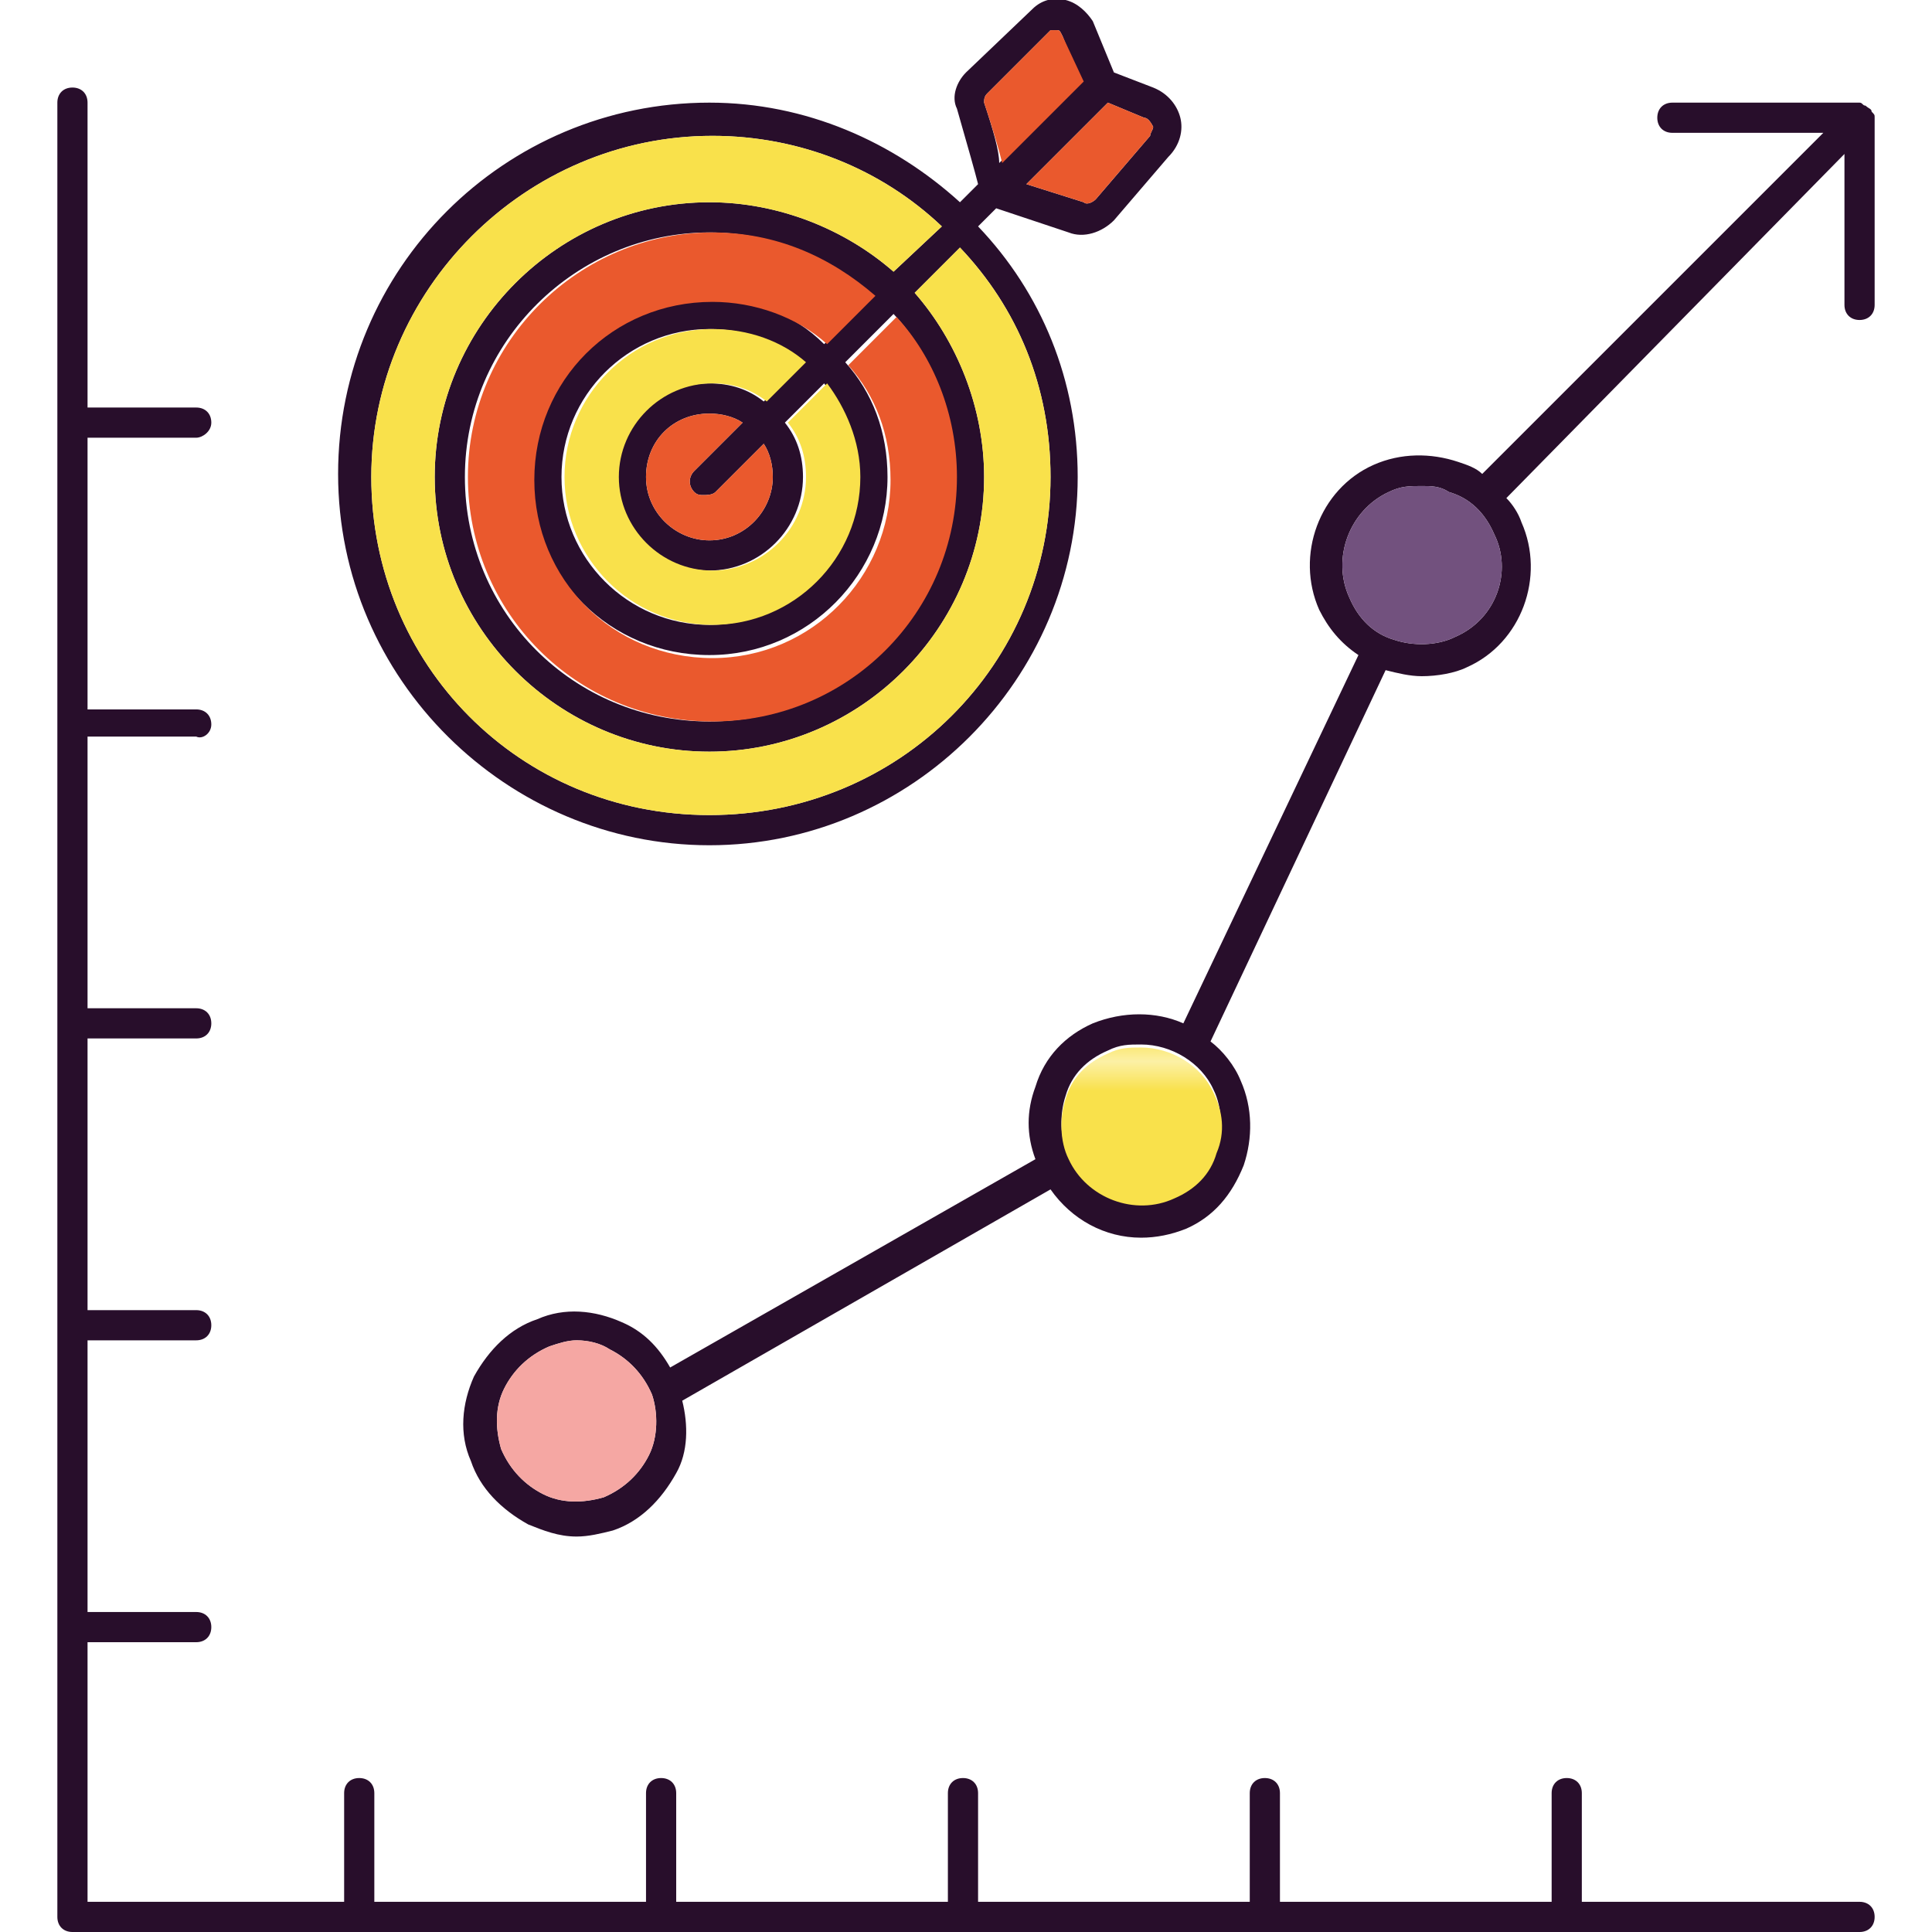 <svg xmlns="http://www.w3.org/2000/svg" xmlns:xlink="http://www.w3.org/1999/xlink" xml:space="preserve" enable-background="new 0 0 64 64" viewBox="0 0 64 64" id="Goals">
  <pattern id="e" width="58.5" height="58.5" x="-84" y="-588" overflow="visible" patternUnits="userSpaceOnUse" viewBox="0 -58.5 58.5 58.5">
    <rect width="58.5" height="58.5" y="-58.5" fill="none"></rect>
    <rect width="58.5" height="58.5" y="-58.5" fill="#f5a7a3" class="coloradd088 svgShape"></rect>
  </pattern>
  <pattern id="a" width="58.5" height="58.5" x="-84" y="-588" overflow="visible" patternUnits="userSpaceOnUse" viewBox="0 -58.5 58.5 58.5">
    <rect width="58.5" height="58.5" y="-58.5" fill="none"></rect>
    <rect width="58.5" height="58.5" y="-58.5" fill="#72517e" class="color83939f svgShape"></rect>
  </pattern>
  <pattern id="c" width="58.5" height="58.5" x="-84" y="-588" overflow="visible" patternUnits="userSpaceOnUse" viewBox="0 -58.5 58.5 58.5">
    <rect width="58.5" height="58.5" y="-58.5" fill="none"></rect>
    <rect width="58.5" height="58.5" y="-58.5" fill="#f9e14b" class="colorf0b758 svgShape"></rect>
  </pattern>
  <pattern id="g" width="58.5" height="58.5" x="-84" y="-588" overflow="visible" patternUnits="userSpaceOnUse" viewBox="0 -58.5 58.5 58.5">
    <rect width="58.5" height="58.5" y="-58.5" fill="none"></rect>
    <rect width="58.5" height="58.5" y="-58.5" fill="#ea592d" class="colorf06c74 svgShape"></rect>
  </pattern>
  <path d="M61.6,63h-9.2v-3.6c0-0.3-0.2-0.5-0.5-0.5s-0.5,0.2-0.5,0.5V63h-9v-3.6c0-0.3-0.2-0.5-0.5-0.5s-0.5,0.2-0.5,0.5V63h-9v-3.6
		c0-0.3-0.2-0.5-0.5-0.5c-0.3,0-0.5,0.2-0.5,0.5V63h-9v-3.6c0-0.3-0.2-0.5-0.5-0.5c-0.3,0-0.5,0.2-0.5,0.5V63h-9v-3.6
		c0-0.3-0.2-0.5-0.5-0.5c-0.3,0-0.5,0.2-0.5,0.5V63H2.9v-8.6h3.6c0.3,0,0.5-0.2,0.5-0.5c0-0.3-0.2-0.5-0.5-0.5H2.9v-9h3.6
		c0.3,0,0.5-0.2,0.5-0.5c0-0.3-0.2-0.5-0.5-0.5H2.9v-9h3.6c0.3,0,0.5-0.2,0.5-0.5c0-0.3-0.2-0.5-0.5-0.5H2.9v-9h3.6
		C6.7,24.5,7,24.3,7,24c0-0.3-0.2-0.5-0.5-0.5H2.9v-9h3.6C6.7,14.5,7,14.3,7,14c0-0.3-0.2-0.5-0.5-0.5H2.9V3.4
		c0-0.3-0.2-0.5-0.5-0.5c-0.3,0-0.5,0.2-0.5,0.5v60.1c0,0.3,0.2,0.5,0.5,0.5h59.2c0.3,0,0.5-0.2,0.5-0.5C62.1,63.2,61.9,63,61.6,63z
		" fill="#280e2b" class="color000000 svgShape"></path>
  <path d="M62,3.7c0-0.1-0.1-0.1-0.2-0.2c0,0,0,0,0,0c-0.1,0-0.1-0.1-0.2-0.1h-6.2c-0.3,0-0.5,0.2-0.5,0.5c0,0.3,0.2,0.5,0.5,0.5h5
		L49.1,15.7c-0.2-0.2-0.5-0.3-0.8-0.4c-0.9-0.3-1.9-0.3-2.8,0.1c-1.8,0.8-2.6,3-1.8,4.8c0.3,0.6,0.7,1.1,1.3,1.5l-5.8,12.2
		c-0.9-0.4-2-0.4-3,0c-0.9,0.4-1.6,1.1-1.9,2.1c-0.3,0.8-0.3,1.6,0,2.4l-12.1,6.9c-0.4-0.7-0.9-1.2-1.6-1.5
		c-0.9-0.4-1.9-0.5-2.8-0.1c-0.9,0.3-1.6,1-2.1,1.9c-0.4,0.9-0.5,1.9-0.1,2.8c0.3,0.9,1,1.6,1.9,2.1c0.5,0.2,1,0.4,1.6,0.4
		c0.4,0,0.8-0.1,1.2-0.2c0.9-0.3,1.6-1,2.1-1.9c0.4-0.7,0.4-1.6,0.2-2.4l12.2-7c0.7,1,1.8,1.6,3,1.6c0.5,0,1-0.1,1.5-0.3
		c0.9-0.4,1.5-1.1,1.9-2.1c0.3-0.9,0.3-1.9-0.1-2.8c-0.2-0.5-0.6-1-1-1.3l5.8-12.3c0.4,0.1,0.8,0.2,1.2,0.2c0.5,0,1.1-0.1,1.5-0.3
		c1.8-0.8,2.6-3,1.8-4.8c-0.1-0.3-0.3-0.6-0.5-0.8L61.1,5.1v5c0,0.3,0.2,0.5,0.5,0.5c0.3,0,0.5-0.2,0.5-0.5V3.9
		C62.1,3.8,62.1,3.8,62,3.7z M21.5,48.2c-0.3,0.6-0.8,1.1-1.5,1.4c-0.7,0.2-1.4,0.2-2-0.1c-0.6-0.3-1.1-0.8-1.4-1.5
		c-0.2-0.7-0.2-1.4,0.1-2c0.3-0.6,0.8-1.1,1.5-1.4c0.3-0.1,0.6-0.2,0.9-0.2c0.4,0,0.8,0.1,1.1,0.3c0.6,0.3,1.1,0.8,1.4,1.5
		C21.8,46.8,21.8,47.6,21.5,48.2z M40.2,36.1c0.3,0.6,0.3,1.4,0.1,2c-0.2,0.7-0.7,1.2-1.4,1.5c-1.3,0.6-2.9,0-3.5-1.3c0,0,0,0,0,0
		c0,0,0,0,0,0c-0.3-0.6-0.3-1.4-0.1-2c0.2-0.7,0.7-1.2,1.4-1.5c0.4-0.2,0.7-0.2,1.1-0.2C38.8,34.6,39.8,35.2,40.2,36.1z M48.2,21.1
		c-0.6,0.3-1.4,0.3-2,0.1c-0.7-0.2-1.2-0.7-1.5-1.4c-0.6-1.3,0-2.9,1.3-3.5c0.4-0.2,0.7-0.2,1.1-0.2c0.3,0,0.6,0,0.9,0.2
		c0.7,0.2,1.2,0.7,1.5,1.4C50.1,18.9,49.6,20.5,48.2,21.1z" fill="#280e2b" class="color000000 svgShape"></path>
  <pattern xlink:href="#a" id="b" patternTransform="translate(-155.84 -140.669)scale(.985)"></pattern>
  <path fill="url(#b)" d="M48.2,21.1c-0.6,0.3-1.4,0.3-2,0.1c-0.7-0.2-1.2-0.7-1.5-1.4c-0.6-1.3,0-2.9,1.3-3.5c0.4-0.2,0.7-0.2,1.1-0.2
		c0.3,0,0.6,0,0.9,0.2c0.7,0.2,1.2,0.7,1.5,1.4C50.1,18.9,49.6,20.5,48.2,21.1z"></path>
  <pattern xlink:href="#c" id="d" patternTransform="translate(-155.84 -140.669)scale(.985)"></pattern>
  <path fill="url(#d)" d="M40.3,38.2c-0.2,0.7-0.7,1.2-1.4,1.5c-1.3,0.6-2.9,0-3.5-1.3c0,0,0,0,0,0c0,0,0,0,0,0c-0.3-0.6-0.3-1.4-0.1-2
		c0.2-0.7,0.7-1.2,1.4-1.5c0.4-0.2,0.7-0.2,1.1-0.2c1,0,2,0.6,2.4,1.5C40.5,36.8,40.6,37.5,40.3,38.2z"></path>
  <pattern xlink:href="#e" id="f" patternTransform="translate(-155.84 -140.669)scale(.985)"></pattern>
  <path fill="url(#f)" d="M21.5,48.2c-0.3,0.6-0.8,1.1-1.5,1.4c-0.7,0.2-1.4,0.2-2-0.1c-0.6-0.3-1.1-0.8-1.4-1.5c-0.2-0.7-0.2-1.4,0.1-2
		c0.3-0.6,0.8-1.1,1.5-1.4c0.3-0.1,0.6-0.2,0.9-0.2c0.4,0,0.8,0.1,1.1,0.3c0.6,0.3,1.1,0.8,1.4,1.5C21.8,46.8,21.8,47.6,21.5,48.2z"></path>
  <path d="M39.1,3.9c-0.1-0.4-0.4-0.8-0.9-1l-1.3-0.5l-0.7-1.7C36,0.4,35.7,0.1,35.3,0c-0.4-0.1-0.8,0-1.1,0.3L32,2.4
		c-0.3,0.3-0.5,0.8-0.3,1.2c0.4,1.4,0.6,2.1,0.7,2.5l-0.6,0.6c-2.2-2-5.1-3.3-8.3-3.3c-6.8,0-12.3,5.5-12.3,12.3S16.8,28,23.5,28
		s12.2-5.5,12.2-12.2c0-3.2-1.2-6.1-3.3-8.3l0.6-0.6l2.4,0.8c0.5,0.2,1.1,0,1.5-0.4l1.8-2.1C39.1,4.8,39.2,4.3,39.1,3.9z M34.8,15.8
		C34.8,22,29.8,27,23.5,27S12.3,22,12.3,15.8c0-6.2,5.1-11.3,11.3-11.3c2.9,0,5.6,1.1,7.6,3L29.6,9c-1.6-1.4-3.8-2.3-6.1-2.3
		c-5,0-9.1,4.1-9.1,9.1s4.1,9.1,9.1,9.1s9.1-4.1,9.1-9.1c0-2.3-0.9-4.5-2.3-6.1l1.5-1.5C33.7,10.2,34.8,12.8,34.8,15.8z M23,16.3
		c0.1,0.1,0.2,0.1,0.3,0.1c0.1,0,0.3,0,0.4-0.1l1.6-1.6c0.2,0.3,0.3,0.7,0.3,1.1c0,1.1-0.9,2.1-2.1,2.1c-1.1,0-2.1-0.9-2.1-2.1
		s0.9-2.1,2.1-2.1c0.4,0,0.8,0.1,1.1,0.3L23,15.6C22.8,15.8,22.8,16.1,23,16.3z M25.3,13.3c-0.5-0.4-1.1-0.6-1.8-0.6
		c-1.7,0-3.1,1.4-3.1,3.1c0,1.7,1.4,3.1,3.1,3.1c1.7,0,3.1-1.4,3.1-3.1c0-0.7-0.2-1.3-0.6-1.8l1.3-1.3c0.7,0.9,1.1,1.9,1.1,3.1
		c0,2.7-2.2,4.9-4.9,4.9s-4.9-2.2-4.9-4.9c0-2.7,2.2-4.9,4.9-4.9c1.2,0,2.3,0.4,3.1,1.1L25.3,13.3z M23.5,9.9
		c-3.3,0-5.9,2.6-5.9,5.9c0,3.3,2.6,5.9,5.9,5.9c3.3,0,5.9-2.7,5.9-5.9c0-1.5-0.5-2.8-1.4-3.8l1.6-1.6c1.3,1.4,2,3.3,2,5.4
		c0,4.5-3.6,8.1-8.1,8.1s-8.1-3.6-8.1-8.1c0-4.5,3.7-8.1,8.1-8.1c2.1,0,3.9,0.8,5.4,2.1l-1.6,1.6C26.3,10.4,25,9.9,23.5,9.9z
		 M32.6,3.4c0-0.1,0-0.2,0.1-0.3l2.1-2.1C34.9,1,35,1,35,1c0,0,0,0,0,0c0.1,0,0.1,0,0.2,0.2l0.6,1.5l-2.7,2.7
		C33.1,5,32.9,4.3,32.6,3.4z M38.1,4.5l-1.8,2.1c-0.1,0.1-0.3,0.2-0.4,0.1l-1.9-0.6l2.7-2.7l1.2,0.5c0.1,0,0.2,0.1,0.3,0.3
		C38.2,4.3,38.1,4.4,38.1,4.5z" fill="#280e2b" class="color000000 svgShape"></path>
  <pattern xlink:href="#g" id="h" patternTransform="translate(-155.84 -140.669)scale(.985)"></pattern>
  <path fill="url(#h)" d="M38.1,4.5l-1.8,2.1c-0.1,0.1-0.3,0.2-0.4,0.1l-1.9-0.6l2.7-2.7l1.2,0.5c0.1,0,0.2,0.1,0.3,0.3
		C38.2,4.3,38.1,4.4,38.1,4.5z"></path>
  <pattern xlink:href="#g" id="i" patternTransform="translate(-155.84 -140.669)scale(.985)"></pattern>
  <path fill="url(#i)" d="M35.9,2.7l-2.7,2.7c-0.1-0.4-0.3-1.1-0.6-2c0-0.1,0-0.2,0.1-0.3l2.1-2.1C34.9,1,35,1,35,1c0,0,0,0,0,0
		c0.1,0,0.1,0,0.2,0.2L35.9,2.7z"></path>
  <pattern xlink:href="#g" id="j" patternTransform="translate(-155.84 -140.669)scale(.985)"></pattern>
  <path fill="url(#j)" d="M25.6,15.8c0,1.1-0.9,2.1-2.1,2.1c-1.1,0-2.1-0.9-2.1-2.1s0.9-2.1,2.1-2.1c0.4,0,0.8,0.1,1.1,0.3L23,15.6
		c-0.2,0.2-0.2,0.5,0,0.7c0.1,0.1,0.2,0.1,0.3,0.1c0.1,0,0.3,0,0.4-0.1l1.6-1.6C25.5,15,25.6,15.4,25.6,15.8z"></path>
  <pattern xlink:href="#c" id="k" patternTransform="translate(-155.84 -140.669)scale(.985)"></pattern>
  <path fill="url(#k)" d="M28.5,15.8c0,2.7-2.2,4.9-4.9,4.9s-4.9-2.2-4.9-4.9c0-2.7,2.2-4.9,4.9-4.9c1.2,0,2.3,0.4,3.1,1.1l-1.3,1.3
		c-0.5-0.4-1.1-0.6-1.8-0.6c-1.7,0-3.1,1.4-3.1,3.1c0,1.7,1.4,3.1,3.1,3.1c1.7,0,3.1-1.4,3.1-3.1c0-0.7-0.2-1.3-0.6-1.8l1.3-1.3
		C28,13.5,28.5,14.6,28.5,15.8z"></path>
  <pattern xlink:href="#g" id="l" patternTransform="translate(-155.84 -140.669)scale(.985)"></pattern>
  <path fill="url(#l)" d="M31.7,15.8c0,4.5-3.6,8.1-8.1,8.1s-8.1-3.6-8.1-8.1c0-4.5,3.7-8.1,8.1-8.1c2.1,0,3.9,0.8,5.4,2.1l-1.6,1.6
		c-1-0.9-2.4-1.4-3.8-1.4c-3.3,0-5.9,2.6-5.9,5.9c0,3.3,2.6,5.9,5.9,5.9c3.3,0,5.9-2.7,5.9-5.9c0-1.5-0.5-2.8-1.4-3.8l1.6-1.6
		C30.9,11.8,31.7,13.7,31.7,15.8z"></path>
  <pattern xlink:href="#c" id="m" patternTransform="translate(-155.84 -140.669)scale(.985)"></pattern>
  <path fill="url(#m)" d="M34.8,15.8C34.8,22,29.8,27,23.5,27S12.3,22,12.3,15.8c0-6.2,5.1-11.3,11.3-11.3c2.9,0,5.6,1.1,7.6,3L29.6,9
		c-1.6-1.4-3.8-2.3-6.1-2.3c-5,0-9.1,4.1-9.1,9.1s4.1,9.1,9.1,9.1s9.1-4.1,9.1-9.1c0-2.3-0.9-4.5-2.3-6.1l1.5-1.5
		C33.7,10.2,34.8,12.8,34.8,15.8z"></path>
</svg>
